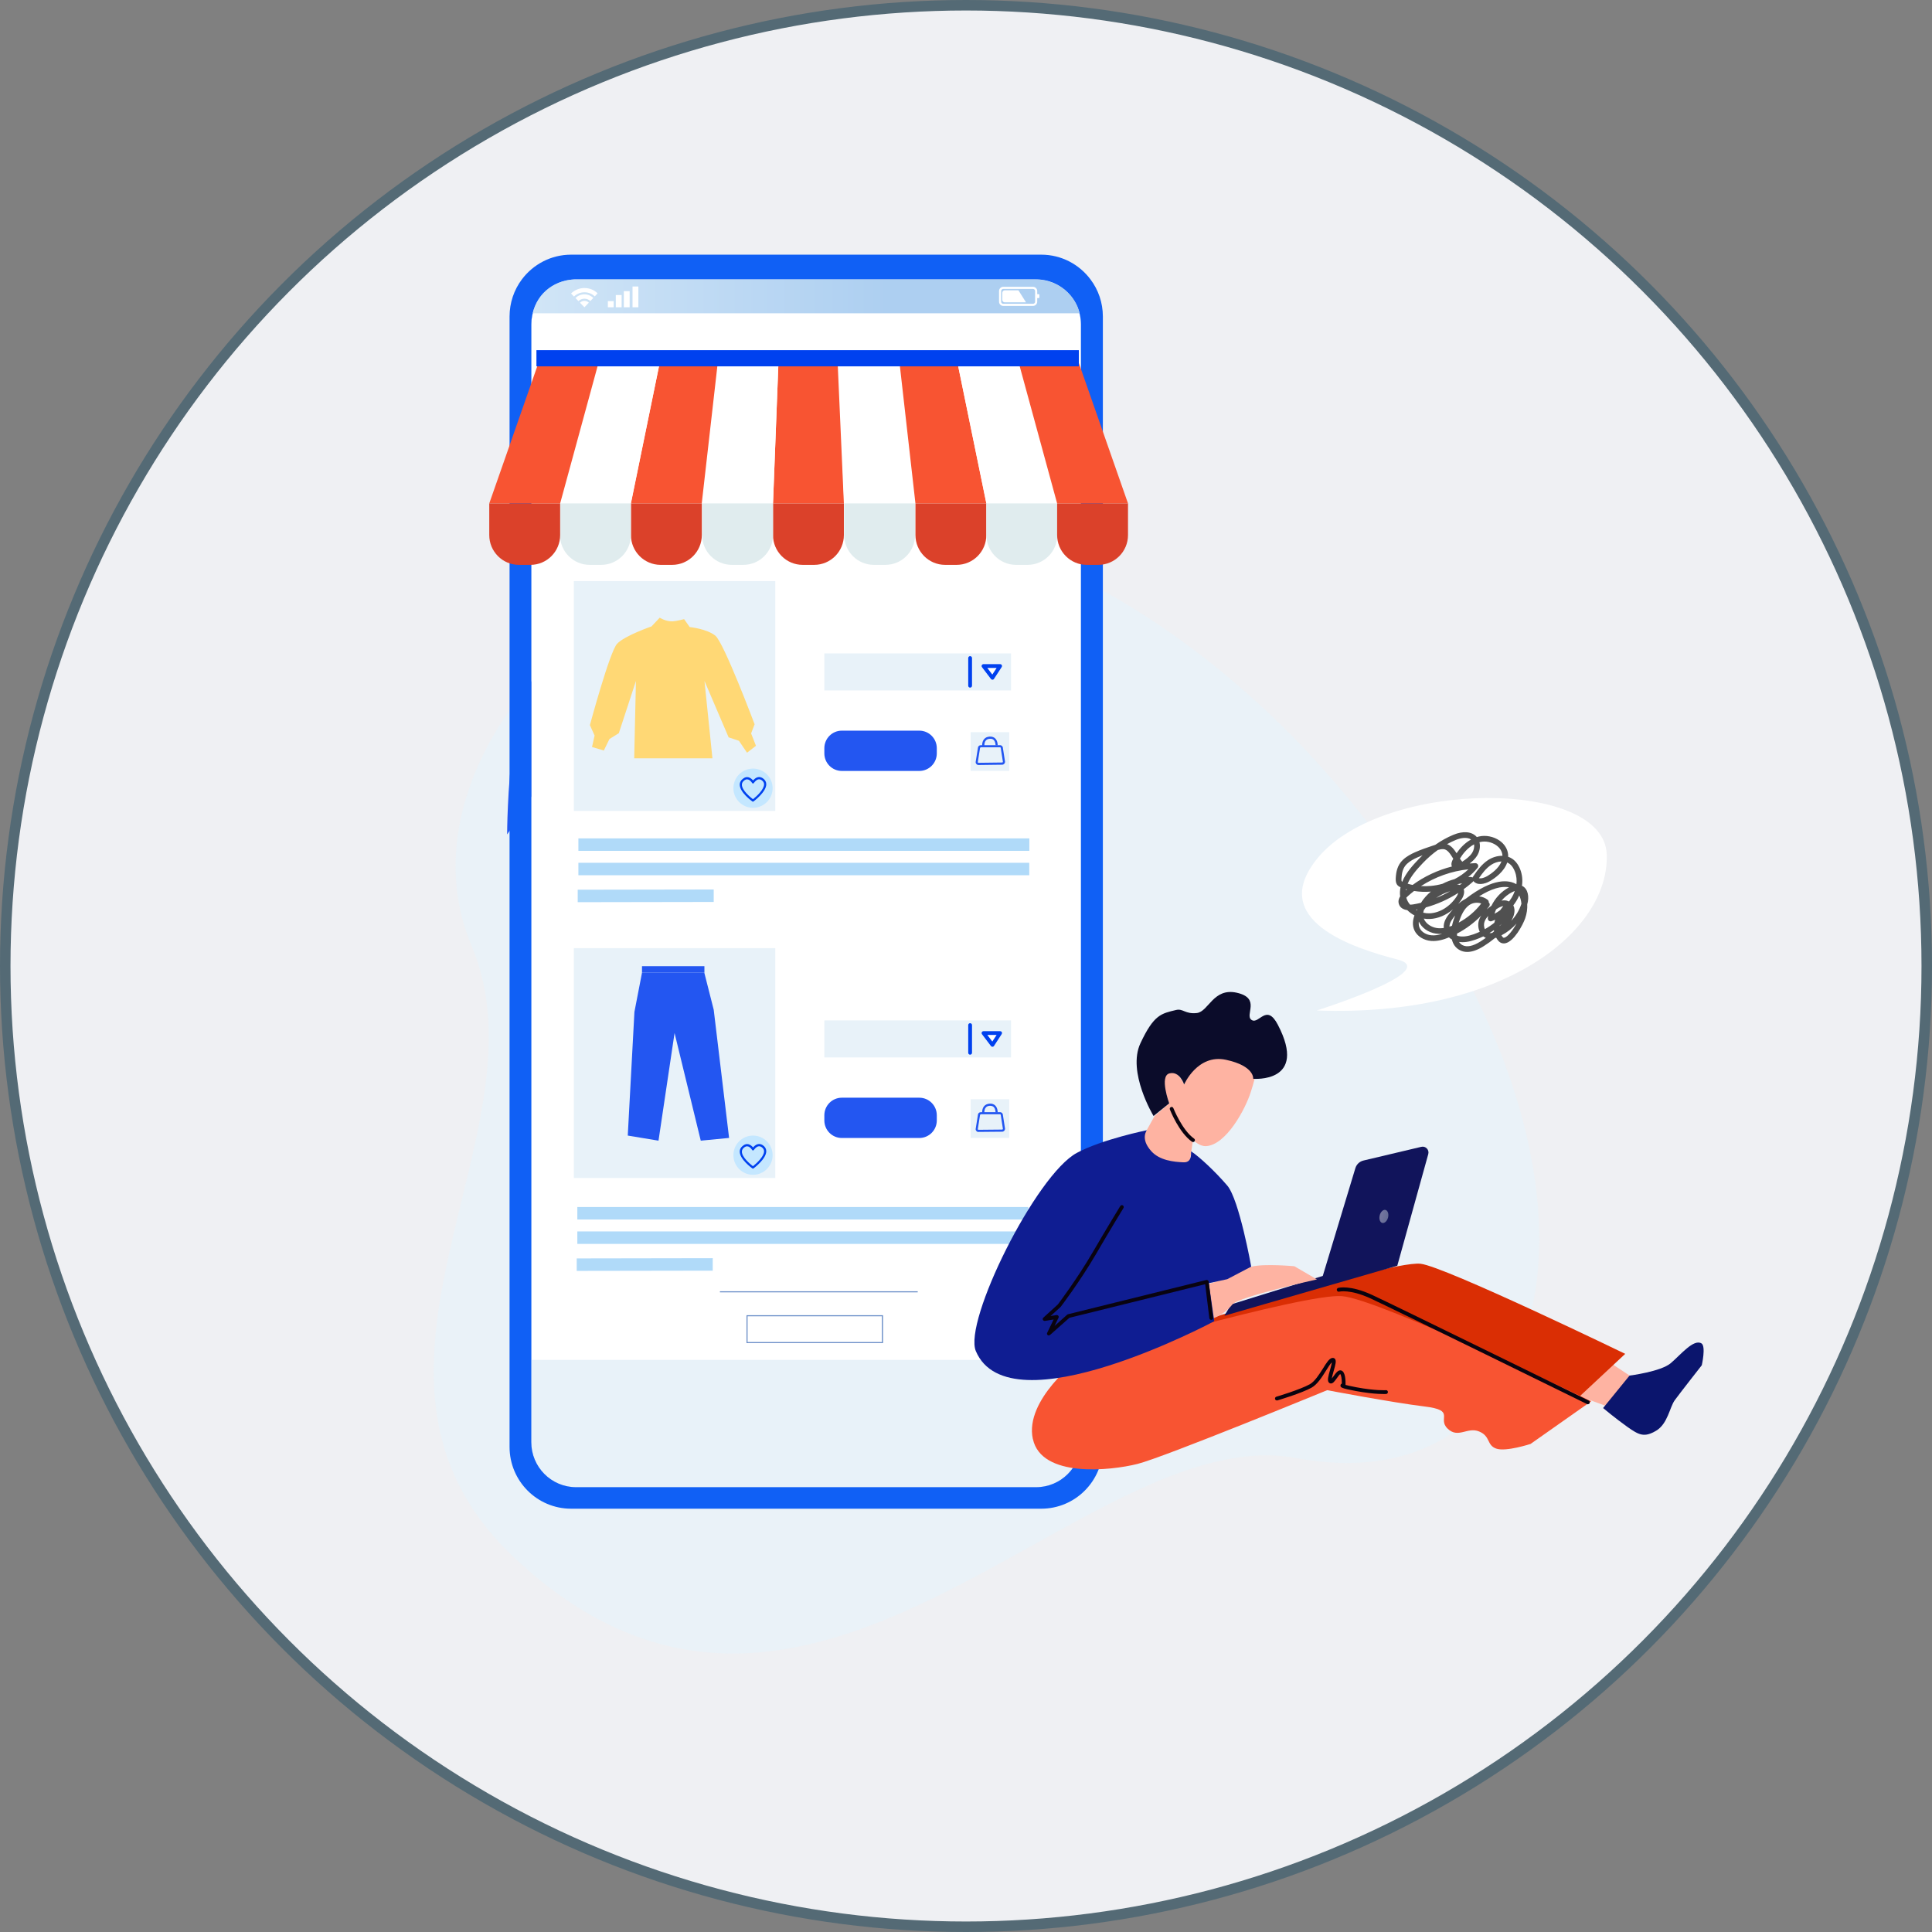 <svg width="184" height="184" viewBox="0 0 184 184" fill="none" xmlns="http://www.w3.org/2000/svg">
<rect x="0" y="0" width="184" height="184" fill="#808080" stroke="none"/>
<circle cx="92" cy="92" r="91.5" fill="#EFF0F3" stroke="#546A75"/>
<g clip-path="url(#clip0_8606_9699)">
<path opacity="0.8" d="M48.935 148.306C77 174.822 103.133 135.03 123.5 138.869C144.422 142.814 154.139 121.199 139.794 93.37C125.825 66.281 103.446 52.591 88.418 50.064C63.569 45.892 36.614 70.442 44.926 90.108C52.423 107.859 30.402 130.793 48.935 148.306Z" fill="#E8F2F9"/>
<path d="M148.783 132.369L153.809 134.216L156.233 131.689L153.153 129.654L148.775 132.362L148.783 132.369Z" fill="#FEB3A2"/>
<path d="M152.677 134.1C152.677 134.1 153.831 135.07 154.971 135.881C156.11 136.692 156.6 136.917 157.718 136.265C158.836 135.606 159.016 134.02 159.5 133.354C159.983 132.688 162.074 130.024 162.074 130.024C162.074 130.024 162.493 128.199 162.038 127.938C161.288 127.504 160.077 129.01 159.125 129.821C158.18 130.632 155.194 131.008 155.194 131.008L152.67 134.107L152.677 134.1Z" fill="#0B156D"/>
<path d="M48.298 79.469C48.298 79.469 57.587 66.48 52.95 64.09C48.32 61.701 48.298 79.469 48.298 79.469Z" fill="#2356F1"/>
<path d="M69.992 88.216C69.934 88.216 69.869 88.194 69.826 88.158C69.711 88.064 69.696 87.897 69.79 87.789C69.79 87.789 69.956 87.572 69.956 87.202C69.956 86.855 69.79 86.63 69.79 86.63C69.704 86.514 69.718 86.348 69.833 86.261C69.949 86.174 70.115 86.189 70.201 86.304C70.23 86.341 70.475 86.674 70.475 87.195C70.475 87.76 70.216 88.085 70.187 88.122C70.136 88.187 70.057 88.216 69.985 88.216H69.992Z" fill="white"/>
<path d="M70.879 88.564C70.829 88.564 70.785 88.55 70.742 88.521C70.62 88.441 70.583 88.282 70.656 88.159C70.656 88.159 70.922 87.717 70.93 87.203C70.93 86.834 70.728 86.341 70.648 86.182C70.583 86.052 70.634 85.892 70.764 85.827C70.894 85.762 71.052 85.813 71.117 85.943C71.132 85.972 71.456 86.631 71.456 87.203C71.456 87.869 71.117 88.412 71.103 88.434C71.052 88.513 70.966 88.557 70.879 88.557V88.564Z" fill="white"/>
<path d="M71.751 89.013C71.708 89.013 71.665 88.999 71.622 88.977C71.492 88.905 71.449 88.746 71.521 88.615C71.521 88.608 71.917 87.898 71.917 87.203C71.917 86.581 71.513 85.719 71.506 85.712C71.441 85.581 71.499 85.422 71.629 85.357C71.759 85.292 71.917 85.35 71.982 85.48C72.004 85.516 72.444 86.457 72.444 87.196C72.444 88.036 71.997 88.832 71.975 88.869C71.925 88.956 71.838 88.999 71.744 88.999L71.751 89.013Z" fill="white"/>
<path d="M72.646 89.447C72.603 89.447 72.552 89.432 72.516 89.41C72.393 89.338 72.35 89.179 72.422 89.048C72.422 89.041 72.942 88.143 72.905 87.209C72.869 86.326 72.365 85.189 72.357 85.175C72.3 85.044 72.357 84.885 72.487 84.827C72.617 84.769 72.776 84.827 72.833 84.957C72.855 85.008 73.389 86.203 73.425 87.188C73.468 88.274 72.898 89.273 72.869 89.309C72.819 89.396 72.732 89.439 72.639 89.439L72.646 89.447Z" fill="white"/>
<path d="M64.266 106.137C64.266 103.841 66.119 101.98 68.405 101.98C70.692 101.98 72.545 103.841 72.545 106.137C72.545 108.432 70.692 110.293 68.405 110.293C66.119 110.293 64.266 108.432 64.266 106.137Z" fill="#FFE6B4"/>
<path d="M62.665 110.293C64.951 110.293 66.804 108.432 66.804 106.137C66.804 103.841 64.951 101.98 62.665 101.98C60.378 101.98 58.525 103.841 58.525 106.137C58.525 108.432 60.378 110.293 62.665 110.293Z" fill="#FF3700"/>
<path opacity="0.63" d="M54.876 26.615H98.674C101.032 26.615 102.951 28.541 102.951 30.909V137.344C102.951 139.712 101.032 141.638 98.674 141.638H54.876C52.517 141.638 50.599 139.712 50.599 137.344V30.909C50.599 28.541 52.517 26.615 54.876 26.615Z" fill="#1060F5"/>
<path d="M54.876 26.615H98.674C101.032 26.615 102.951 28.541 102.951 30.909V137.344C102.951 139.712 101.032 141.638 98.674 141.638H54.876C52.517 141.638 50.599 139.712 50.599 137.344V30.909C50.599 28.541 52.517 26.615 54.876 26.615Z" fill="white"/>
<path d="M98.681 141.638H54.883C52.525 141.638 50.606 139.712 50.606 137.344V129.51H102.958V137.344C102.958 139.712 101.047 141.638 98.681 141.638Z" fill="#E8F2F9"/>
<path d="M103.859 26.614C102.792 25.181 101.083 24.254 99.165 24.254H54.393C52.474 24.254 50.772 25.181 49.698 26.614C48.962 27.599 48.529 28.823 48.529 30.148V137.799C48.529 141.05 51.154 143.686 54.393 143.686H99.165C102.403 143.686 105.035 141.05 105.035 137.799V30.148C105.035 28.823 104.602 27.599 103.859 26.614ZM102.951 137.343C102.951 139.718 101.032 141.637 98.667 141.637H54.876C52.51 141.637 50.599 139.718 50.599 137.343V30.901C50.599 28.526 52.51 26.607 54.876 26.607H98.667C101.032 26.607 102.951 28.526 102.951 30.901V137.336V137.343Z" fill="#1060F5"/>
<path d="M111.352 105.08L109.96 106.289L108.677 108.599C108.677 108.599 109.521 109.881 110.725 110.467C111.929 111.053 113.285 110.851 113.285 110.851L113.653 108.331L111.345 105.087L111.352 105.08Z" fill="#FEB3A2"/>
<path d="M112.781 103.284C112.781 103.284 111.85 101.279 110.97 102.299C110.091 103.32 112.918 109.265 114.858 109.156C116.791 109.048 118.622 105.594 119.12 104.008C119.618 102.423 120.223 100.678 118.5 99.563C114.973 97.282 112.781 103.277 112.781 103.277V103.284Z" fill="#FEB3A2"/>
<path d="M109.867 106.282L111.353 105.08C111.353 105.08 110.394 102.481 111.374 102.228C112.355 101.974 112.774 103.285 112.774 103.285C112.774 103.285 114.043 100.352 116.755 100.932C119.51 101.525 119.351 102.742 119.351 102.742C119.351 102.742 124.616 103.191 121.702 97.601C120.613 95.501 119.906 97.601 119.199 97.138C118.493 96.681 120.137 95.074 117.786 94.545C115.55 94.046 115.103 96.348 113.985 96.479C112.867 96.602 112.68 96.03 112.009 96.189C110.603 96.529 109.896 96.616 108.612 99.36C107.329 102.105 109.86 106.282 109.86 106.282H109.867Z" fill="#0B0C2A"/>
<path d="M100.708 134.426C102.547 138.394 107.436 138.35 109.997 137.706C112.557 137.061 128.063 130.683 128.063 130.683C128.063 130.683 134.279 131.863 137.323 132.232C140.374 132.601 138.513 133.354 139.53 134.339C140.539 135.324 141.419 134.151 142.53 134.607C143.641 135.063 143.237 135.903 144.153 136.236C145.068 136.569 147.434 135.794 147.434 135.794L154.783 128.938C154.783 128.938 137.604 120.618 135.296 120.358C131.964 119.981 105.561 128.641 105.561 128.641C105.561 128.641 98.667 130.053 100.701 134.426H100.708Z" fill="#DA2E04"/>
<path d="M98.371 137.047C99.179 140.783 105.778 140.066 108.331 139.422C110.891 138.777 126.397 132.398 126.397 132.398C126.397 132.398 132.614 133.579 135.657 133.948C138.708 134.317 136.847 135.07 137.864 136.055C138.874 137.04 139.753 135.867 140.864 136.33C141.975 136.786 141.571 137.626 142.487 137.959C143.403 138.292 145.768 137.517 145.768 137.517L151.552 133.448C151.552 133.448 131.416 123.739 127.81 123.442C124.204 123.145 102.763 129.408 102.763 129.408C102.763 129.408 97.556 133.303 98.364 137.04L98.371 137.047Z" fill="#F85432"/>
<path d="M116.603 125.31L133.075 120.546L136.025 109.917C136.14 109.504 135.772 109.12 135.361 109.222L129.859 110.525C129.484 110.612 129.188 110.894 129.08 111.263L125.979 121.516L117.259 124.224L116.603 125.31Z" fill="#11145B"/>
<path d="M151.228 133.745C151.228 133.745 151.177 133.745 151.148 133.723C150.961 133.629 132.498 124.564 130.493 123.644C128.56 122.761 127.551 123.014 127.544 123.014C127.45 123.043 127.349 122.986 127.32 122.884C127.291 122.79 127.349 122.689 127.443 122.66C127.486 122.645 128.575 122.363 130.645 123.311C132.657 124.231 151.119 133.303 151.307 133.39C151.393 133.434 151.437 133.542 151.393 133.629C151.365 133.694 151.3 133.73 151.235 133.73L151.228 133.745Z" fill="#09030F"/>
<path d="M121.608 133.375C121.528 133.375 121.456 133.324 121.435 133.245C121.406 133.151 121.464 133.049 121.557 133.02C121.579 133.02 123.836 132.34 124.745 131.833C125.221 131.565 125.654 130.877 126 130.327C126.332 129.791 126.577 129.4 126.851 129.335C126.995 129.299 127.082 129.364 127.125 129.4C127.291 129.574 127.204 129.921 127.017 130.566C126.959 130.776 126.865 131.094 126.836 131.29C126.894 131.225 126.952 131.138 127.002 131.073C127.226 130.761 127.457 130.435 127.738 130.522C128.142 130.645 128.156 131.507 128.149 131.898C128.315 131.941 128.618 132.014 129.18 132.122C131.005 132.463 131.971 132.398 131.986 132.398C132.087 132.376 132.173 132.463 132.181 132.564C132.188 132.665 132.116 132.752 132.015 132.76C131.979 132.76 130.998 132.825 129.123 132.477C127.709 132.217 127.659 132.13 127.666 131.941C127.666 131.891 127.695 131.811 127.796 131.768C127.796 131.34 127.731 130.92 127.637 130.863C127.579 130.884 127.399 131.145 127.298 131.283C127.103 131.55 126.952 131.76 126.757 131.76C126.671 131.76 126.591 131.717 126.534 131.637C126.404 131.442 126.498 131.087 126.671 130.472C126.728 130.254 126.822 129.929 126.844 129.748C126.692 129.885 126.476 130.233 126.296 130.522C125.928 131.109 125.473 131.847 124.911 132.159C123.966 132.687 121.745 133.346 121.651 133.375C121.637 133.375 121.615 133.375 121.601 133.375H121.608Z" fill="#09030F"/>
<path d="M80.37 47.945H73.62L74.153 34.123H79.757L80.37 47.945Z" fill="#F85432"/>
<path d="M77.543 53.796H76.447C74.889 53.796 73.62 52.529 73.62 50.957V47.945H80.37V50.957C80.37 52.521 79.108 53.796 77.543 53.796Z" fill="#DB412A"/>
<path d="M73.62 47.945H66.876L68.485 34.123H74.153L73.62 47.945Z" fill="white"/>
<path d="M70.792 53.796H69.696C68.138 53.796 66.869 52.529 66.869 50.957V47.945H73.62V50.957C73.62 52.521 72.357 53.796 70.792 53.796Z" fill="#E0ECEE"/>
<path d="M66.833 47.945H60.09L62.917 34.123H68.405L66.833 47.945Z" fill="#F85432"/>
<path d="M64.013 53.796H62.917C61.359 53.796 60.09 52.529 60.09 50.957V47.945H66.84V50.957C66.84 52.521 65.578 53.796 64.013 53.796Z" fill="#DB412A"/>
<path d="M60.076 47.945H53.333L57.119 34.123H62.917L60.076 47.945Z" fill="white"/>
<path d="M57.256 53.796H56.16C54.602 53.796 53.333 52.529 53.333 50.957V47.945H60.083V50.957C60.083 52.521 58.821 53.796 57.256 53.796Z" fill="#E0ECEE"/>
<path d="M53.347 47.945H46.596L51.435 34.123H57.118L53.347 47.945Z" fill="#F85432"/>
<path d="M50.52 53.796H49.423C47.865 53.796 46.596 52.529 46.596 50.957V47.945H53.347V50.957C53.347 52.521 52.084 53.796 50.52 53.796Z" fill="#DB412A"/>
<path d="M80.399 47.945H87.149L85.541 34.123H79.873L80.399 47.945Z" fill="white"/>
<path d="M83.226 53.796H84.322C85.88 53.796 87.149 52.529 87.149 50.957V47.945H80.399V50.957C80.399 52.521 81.661 53.796 83.226 53.796Z" fill="#E0ECEE"/>
<path d="M87.185 47.945H93.936L91.101 34.123H85.62L87.185 47.945Z" fill="#F85432"/>
<path d="M90.013 53.796H91.109C92.667 53.796 93.936 52.529 93.936 50.957V47.945H87.186V50.957C87.186 52.521 88.448 53.796 90.013 53.796Z" fill="#DB412A"/>
<path d="M93.943 47.945H100.693L96.907 34.123H91.102L93.943 47.945Z" fill="white"/>
<path d="M96.77 53.796H97.866C99.424 53.796 100.693 52.529 100.693 50.957V47.945H93.943V50.957C93.943 52.521 95.205 53.796 96.77 53.796Z" fill="#E0ECEE"/>
<path d="M100.679 47.945H107.429L102.59 34.123H96.907L100.679 47.945Z" fill="#F85432"/>
<path d="M103.506 53.796H104.602C106.16 53.796 107.429 52.529 107.429 50.957V47.945H100.679V50.957C100.679 52.521 101.941 53.796 103.506 53.796Z" fill="#DB412A"/>
<path d="M96.287 62.23H78.509V65.757H96.287V62.23Z" fill="#E8F2F9"/>
<path d="M96.114 69.731H92.443V73.416H96.114V69.731Z" fill="#E8F2F9"/>
<path d="M96.287 97.18H78.509V100.706H96.287V97.18Z" fill="#E8F2F9"/>
<path d="M84.098 127.915H71.095V125.258H84.098V127.915ZM71.196 127.814H83.99V125.359H71.196V127.814Z" fill="#6A8EC8"/>
<path d="M96.114 104.689H92.443V108.375H96.114V104.689Z" fill="#E8F2F9"/>
<path d="M87.402 122.979H68.564V123.08H87.402V122.979Z" fill="#6A8EC8"/>
<path d="M54.984 117.279H97.924V118.467H54.984V117.279Z" fill="#B0DAF9"/>
<path d="M55.085 79.846H98.032V81.033H55.085V79.846Z" fill="#B0DAF9"/>
<path d="M55.085 82.17H98.025V83.357H55.085V82.17Z" fill="#B0DAF9"/>
<path d="M55.02 84.735L67.973 84.713V85.9L55.02 85.922V84.735Z" fill="#B0DAF9"/>
<path d="M54.984 114.955H97.931V116.143H54.984V114.955Z" fill="#B0DAF9"/>
<path d="M54.926 119.85L67.879 119.828V121.016L54.926 121.037V119.85Z" fill="#B0DAF9"/>
<path d="M92.392 65.488C92.291 65.488 92.212 65.408 92.212 65.307V62.671C92.212 62.57 92.291 62.49 92.392 62.49C92.493 62.49 92.573 62.57 92.573 62.671V65.307C92.573 65.408 92.493 65.488 92.392 65.488Z" fill="#0041EF"/>
<path d="M93.662 63.432H95.248L94.513 64.554L93.662 63.432Z" fill="white"/>
<path d="M94.52 64.736C94.462 64.736 94.405 64.707 94.376 64.664L93.525 63.542C93.481 63.484 93.474 63.411 93.503 63.353C93.532 63.295 93.597 63.252 93.662 63.252H95.248C95.313 63.252 95.378 63.281 95.407 63.339C95.436 63.397 95.436 63.469 95.4 63.527L94.664 64.657C94.635 64.707 94.578 64.736 94.52 64.736ZM94.03 63.614L94.506 64.244L94.917 63.614H94.03Z" fill="#0041EF"/>
<path d="M93.539 71.042C93.539 71.042 93.503 70.651 93.727 70.39C93.849 70.245 94.03 70.165 94.26 70.151C94.477 70.144 94.657 70.202 94.787 70.332C95.032 70.578 95.018 70.976 95.018 70.991H94.816C94.816 70.991 94.823 70.658 94.643 70.477C94.556 70.39 94.433 70.347 94.275 70.361C94.102 70.368 93.972 70.426 93.885 70.528C93.72 70.723 93.748 71.027 93.748 71.027L93.546 71.049L93.539 71.042Z" fill="#2356F1"/>
<path d="M93.193 72.859C93.041 72.859 92.919 72.735 92.919 72.583L93.135 71.229C93.135 71.092 93.258 70.969 93.409 70.969H95.241C95.393 70.969 95.515 71.092 95.515 71.244L95.717 72.54C95.717 72.707 95.595 72.83 95.443 72.83L93.193 72.859ZM93.409 71.179C93.373 71.179 93.337 71.208 93.337 71.244L93.121 72.598C93.121 72.598 93.15 72.648 93.193 72.648L95.443 72.62C95.479 72.62 95.515 72.591 95.515 72.554L95.313 71.258C95.313 71.208 95.284 71.171 95.241 71.171H93.409V71.179Z" fill="#2356F1"/>
<path d="M54.652 55.344H73.836V77.232H54.652V55.344Z" fill="#E8F2F9"/>
<path d="M62.073 59.632L62.831 58.828C62.831 58.828 63.407 59.205 64.071 59.176C64.41 59.161 65.153 58.966 65.153 58.966L65.686 59.719C65.686 59.719 67.309 59.885 68.124 60.537C68.939 61.188 71.867 68.979 71.867 68.979L71.535 69.848L71.997 71.028L71.146 71.687L70.374 70.55L69.394 70.225L67.093 64.852L67.85 72.223H60.4L60.566 64.852L58.936 69.826L58.042 70.384L57.508 71.477L56.383 71.144L56.628 70.051L56.181 69.059C56.181 69.059 58.063 62.072 58.77 61.312C59.477 60.544 62.081 59.646 62.081 59.646L62.073 59.632Z" fill="#FFD875"/>
<path d="M69.848 75.067C69.848 74.032 70.684 73.199 71.716 73.199C72.747 73.199 73.584 74.039 73.584 75.067C73.584 76.095 72.747 76.935 71.716 76.935C70.684 76.935 69.848 76.095 69.848 75.067Z" fill="#C4E7FF"/>
<path d="M71.709 76.349C71.709 76.349 71.665 76.349 71.651 76.327C71.6 76.291 70.439 75.459 70.454 74.72C70.454 74.481 70.584 74.278 70.822 74.119C70.973 74.018 71.124 73.989 71.283 74.025C71.478 74.076 71.629 74.221 71.723 74.329C71.817 74.221 71.975 74.061 72.177 74.018C72.336 73.981 72.487 74.018 72.639 74.112C72.855 74.257 72.971 74.445 72.978 74.677C72.992 75.408 71.824 76.284 71.773 76.32C71.759 76.335 71.737 76.342 71.716 76.342L71.709 76.349ZM71.153 74.221C71.081 74.221 71.009 74.242 70.93 74.293C70.749 74.416 70.656 74.553 70.656 74.727C70.648 75.27 71.478 75.936 71.709 76.118C72.055 75.85 72.776 75.183 72.769 74.691C72.769 74.532 72.682 74.401 72.524 74.293C72.423 74.228 72.322 74.206 72.221 74.228C71.983 74.278 71.802 74.568 71.802 74.568C71.781 74.597 71.752 74.619 71.716 74.619C71.68 74.619 71.644 74.597 71.629 74.568C71.629 74.568 71.463 74.286 71.233 74.235C71.204 74.235 71.182 74.228 71.153 74.228V74.221Z" fill="#0041EF"/>
<path d="M87.553 69.586H80.175C79.255 69.586 78.509 70.335 78.509 71.258V71.751C78.509 72.675 79.255 73.423 80.175 73.423H87.553C88.473 73.423 89.219 72.675 89.219 71.751V71.258C89.219 70.335 88.473 69.586 87.553 69.586Z" fill="#2356F1"/>
<path d="M92.392 100.445C92.291 100.445 92.212 100.365 92.212 100.264V97.628C92.212 97.527 92.291 97.447 92.392 97.447C92.493 97.447 92.573 97.527 92.573 97.628V100.264C92.573 100.365 92.493 100.445 92.392 100.445Z" fill="#0041EF"/>
<path d="M93.662 98.389H95.248L94.513 99.511L93.662 98.389Z" fill="white"/>
<path d="M94.52 99.693C94.462 99.693 94.405 99.664 94.376 99.621L93.525 98.499C93.481 98.441 93.474 98.368 93.503 98.31C93.532 98.252 93.597 98.209 93.662 98.209H95.248C95.313 98.209 95.378 98.238 95.407 98.296C95.436 98.354 95.436 98.426 95.4 98.484L94.664 99.614C94.635 99.664 94.578 99.693 94.52 99.693ZM94.03 98.564L94.506 99.194L94.917 98.564H94.03Z" fill="#0041EF"/>
<path d="M93.539 106C93.539 106 93.503 105.609 93.727 105.348C93.849 105.204 94.03 105.124 94.26 105.109C94.477 105.095 94.657 105.16 94.787 105.29C95.032 105.537 95.018 105.935 95.018 105.949H94.816C94.816 105.949 94.823 105.616 94.643 105.435C94.556 105.348 94.433 105.312 94.275 105.312C94.102 105.319 93.972 105.377 93.885 105.479C93.72 105.674 93.748 105.978 93.748 105.978L93.546 106H93.539Z" fill="#2356F1"/>
<path d="M93.193 107.81C93.041 107.81 92.919 107.687 92.919 107.535L93.135 106.181C93.135 106.043 93.258 105.92 93.409 105.92H95.241C95.393 105.92 95.515 106.043 95.515 106.195L95.717 107.491C95.717 107.658 95.595 107.781 95.443 107.781L93.193 107.802V107.81ZM93.409 106.13C93.373 106.13 93.337 106.159 93.337 106.195L93.121 107.549C93.121 107.549 93.15 107.6 93.193 107.6L95.443 107.578C95.479 107.578 95.515 107.549 95.515 107.506L95.313 106.21C95.313 106.159 95.284 106.123 95.241 106.123H93.409V106.13Z" fill="#2356F1"/>
<path d="M54.652 90.301H73.836V112.189H54.652V90.301Z" fill="#E8F2F9"/>
<path d="M69.848 110.018C69.848 108.983 70.684 108.15 71.716 108.15C72.747 108.15 73.584 108.99 73.584 110.018C73.584 111.047 72.747 111.886 71.716 111.886C70.684 111.886 69.848 111.047 69.848 110.018Z" fill="#C4E7FF"/>
<path d="M71.709 111.298C71.709 111.298 71.665 111.298 71.651 111.277C71.6 111.24 70.439 110.408 70.454 109.669C70.454 109.43 70.584 109.228 70.822 109.068C70.973 108.967 71.124 108.938 71.283 108.974C71.478 109.025 71.629 109.17 71.723 109.278C71.817 109.17 71.975 109.01 72.177 108.967C72.336 108.931 72.487 108.967 72.639 109.061C72.855 109.206 72.971 109.394 72.978 109.626C72.992 110.357 71.824 111.233 71.773 111.269C71.759 111.284 71.737 111.291 71.716 111.291L71.709 111.298ZM71.153 109.17C71.081 109.17 71.009 109.191 70.93 109.242C70.749 109.365 70.656 109.503 70.656 109.677C70.648 110.22 71.478 110.886 71.709 111.067C72.055 110.799 72.776 110.133 72.769 109.64C72.769 109.481 72.682 109.351 72.524 109.242C72.423 109.177 72.322 109.155 72.221 109.177C72.019 109.22 71.853 109.438 71.802 109.517C71.781 109.546 71.745 109.553 71.716 109.568C71.68 109.568 71.644 109.546 71.629 109.517C71.629 109.517 71.463 109.235 71.233 109.184C71.204 109.184 71.182 109.177 71.153 109.177V109.17Z" fill="#0041EF"/>
<path d="M87.553 104.543H80.175C79.255 104.543 78.509 105.292 78.509 106.216V106.708C78.509 107.632 79.255 108.38 80.175 108.38H87.553C88.473 108.38 89.219 107.632 89.219 106.708V106.216C89.219 105.292 88.473 104.543 87.553 104.543Z" fill="#2356F1"/>
<path d="M61.143 92.641H67.078L67.973 96.167L69.437 108.374L66.739 108.635L64.244 98.382L62.715 108.635L59.787 108.15L60.422 96.37L61.143 92.641Z" fill="#2356F1"/>
<path d="M67.086 92.018H61.143V92.64H67.086V92.018Z" fill="#2356F1"/>
<path opacity="0.42" d="M132.195 115.956C132.109 116.296 131.856 116.528 131.64 116.47C131.424 116.412 131.315 116.086 131.402 115.746C131.488 115.405 131.741 115.174 131.957 115.232C132.174 115.289 132.282 115.615 132.195 115.956Z" fill="url(#paint0_linear_8606_9699)"/>
<path d="M102.749 33.348H51.089V34.89H102.749V33.348Z" fill="#0041EF"/>
<path d="M114.995 122.326L115.499 125.57C115.499 125.57 116.545 125.265 117.367 124.237C117.959 123.499 125.423 121.848 125.423 121.848L123.274 120.595C123.274 120.595 120.418 120.327 119.206 120.632C117.995 120.936 116.754 121.754 116.754 121.754L115.009 122.319L114.995 122.326Z" fill="#FEB3A2"/>
<path d="M109.218 107.642C109.218 107.642 104.991 108.496 102.568 109.792C98.674 111.863 91.729 125.852 92.94 128.683C96.164 136.242 115.644 125.83 115.644 125.83L115.124 122.21L116.884 121.826L119.163 120.631C119.163 120.631 118.023 114.245 116.884 112.913C115.744 111.581 114.237 110.176 113.465 109.669C113.35 109.525 113.682 110.734 112.723 110.697C111.763 110.661 110.444 110.509 109.665 109.655C108.554 108.446 109.232 107.635 109.232 107.635L109.218 107.642Z" fill="#0F1D92"/>
<path d="M99.893 127.192C99.857 127.192 99.814 127.178 99.785 127.156C99.72 127.105 99.691 127.011 99.734 126.931L100.347 125.664L99.518 125.802C99.439 125.809 99.359 125.773 99.323 125.701C99.287 125.628 99.309 125.541 99.367 125.491L100.751 124.231C100.751 124.231 102.59 121.798 104.062 119.271C105.338 117.077 106.679 114.883 106.694 114.861C106.744 114.775 106.86 114.746 106.939 114.804C107.026 114.854 107.047 114.97 106.997 115.05C106.982 115.071 105.641 117.265 104.372 119.452C102.886 122.001 101.033 124.448 101.011 124.47L100.052 125.338L100.621 125.244C100.686 125.237 100.751 125.259 100.795 125.317C100.838 125.375 100.845 125.44 100.809 125.505L100.434 126.28L101.638 125.208C101.638 125.208 101.689 125.172 101.718 125.165L114.887 121.906C114.937 121.892 114.988 121.906 115.031 121.935C115.074 121.964 115.103 122.008 115.11 122.059L115.536 125.498C115.55 125.599 115.478 125.686 115.377 125.701C115.269 125.708 115.19 125.643 115.175 125.541L114.779 122.305L101.847 125.505L100.001 127.141C100.001 127.141 99.922 127.185 99.886 127.185L99.893 127.192Z" fill="#09030F"/>
<path d="M113.624 108.765C113.624 108.765 113.552 108.758 113.523 108.736C112.297 107.882 111.453 105.76 111.417 105.666C111.381 105.572 111.425 105.471 111.518 105.435C111.612 105.398 111.713 105.442 111.749 105.536C111.756 105.558 112.593 107.65 113.725 108.439C113.805 108.497 113.826 108.606 113.769 108.693C113.732 108.743 113.675 108.772 113.617 108.772L113.624 108.765Z" fill="#09030F"/>
<path d="M102.821 29.837H50.736C51.161 27.882 52.899 26.528 55.099 26.615H98.594C100.888 26.615 102.467 28.223 102.821 29.837Z" fill="url(#paint1_linear_8606_9699)"/>
<path d="M98.386 29.134H95.544C95.328 29.134 95.147 28.953 95.147 28.735V27.715C95.147 27.497 95.328 27.316 95.544 27.316H98.386C98.602 27.316 98.782 27.497 98.782 27.715V28.735C98.782 28.953 98.602 29.134 98.386 29.134ZM95.544 27.519C95.436 27.519 95.349 27.606 95.349 27.715V28.735C95.349 28.844 95.436 28.931 95.544 28.931H98.386C98.494 28.931 98.58 28.844 98.58 28.735V27.715C98.58 27.606 98.494 27.519 98.386 27.519H95.544Z" fill="white"/>
<path d="M97.715 28.794H95.688C95.558 28.794 95.457 28.686 95.457 28.555V27.889C95.457 27.759 95.558 27.65 95.688 27.65H96.994L97.715 28.794Z" fill="white"/>
<path d="M98.991 28.084V28.316C98.991 28.359 98.962 28.388 98.919 28.388H98.681V28.012H98.919C98.955 28.012 98.991 28.048 98.991 28.084Z" fill="white"/>
<path d="M56.917 27.931L56.643 28.228C56.39 27.982 56.044 27.837 55.662 27.837C55.279 27.837 54.926 27.989 54.666 28.243L54.385 27.953C54.717 27.627 55.164 27.432 55.662 27.432C56.159 27.432 56.592 27.62 56.917 27.939V27.931Z" fill="white"/>
<path d="M56.506 28.373L56.224 28.67C56.08 28.533 55.878 28.446 55.662 28.446C55.446 28.446 55.236 28.533 55.092 28.678L54.804 28.381C55.027 28.163 55.323 28.033 55.662 28.033C56.001 28.033 56.282 28.163 56.506 28.373Z" fill="white"/>
<path d="M56.08 28.823L55.662 29.265L55.236 28.83C55.344 28.721 55.496 28.656 55.662 28.656C55.828 28.656 55.972 28.721 56.08 28.823Z" fill="white"/>
<path d="M60.797 27.287H60.241V29.264H60.797V27.287Z" fill="white"/>
<path d="M59.967 27.729H59.412V29.264H59.967V27.729Z" fill="white"/>
<path d="M59.203 28.098H58.648V29.263H59.203V28.098Z" fill="white"/>
<path d="M58.446 28.678H57.89V29.264H58.446V28.678Z" fill="white"/>
<path d="M125.41 96.236C143.362 96.898 153.29 88.591 153.023 81.367C152.754 74.144 131.823 74.19 125.561 81.637C120.528 87.625 128.915 90.305 133.121 91.389C137.326 92.472 125.412 96.234 125.412 96.234L125.41 96.236Z" fill="white"/>
<g clip-path="url(#clip1_8606_9699)">
<path d="M139.738 90.662C139.484 90.662 139.249 90.606 139.034 90.493C138.613 90.273 138.378 89.906 138.275 89.475C138.176 89.418 138.083 89.351 137.996 89.275C137.536 89.465 136.944 89.66 136.311 89.614C135.599 89.561 134.971 89.169 134.712 88.615C134.482 88.124 134.552 87.612 134.71 87.183C134.455 87.048 134.224 86.877 134.026 86.679C133.649 86.626 133.325 86.448 133.219 86.072C133.143 85.805 133.227 85.561 133.349 85.366C133.307 85.07 133.325 84.781 133.385 84.502C133.094 84.375 132.898 84.179 132.927 83.645C132.958 83.072 133.063 82.416 133.607 81.894C133.964 81.551 134.406 81.329 134.752 81.174C135.328 80.915 135.93 80.714 136.513 80.519C136.57 80.5 136.629 80.48 136.69 80.461C137.245 80.071 137.826 79.75 138.426 79.501C139.35 79.117 140.174 79.191 140.631 79.699C140.637 79.706 140.643 79.714 140.65 79.721C140.713 79.701 140.779 79.684 140.845 79.668C141.493 79.516 142.244 79.663 142.806 80.052C143.277 80.378 143.569 80.839 143.627 81.347C143.637 81.433 143.64 81.517 143.638 81.599C143.764 81.641 143.886 81.7 144.001 81.775C144.337 81.992 144.607 82.347 144.784 82.803C144.973 83.291 145.027 83.822 144.95 84.359C145.542 84.637 145.655 85.441 145.451 86.129C145.473 86.554 145.411 87.006 145.257 87.454C145.04 88.09 144.184 89.678 143.359 89.836C143.109 89.885 142.876 89.802 142.702 89.604C142.621 89.512 142.551 89.41 142.492 89.301C142.454 89.315 142.416 89.327 142.376 89.339C142.034 89.619 141.674 89.878 141.298 90.114C140.719 90.478 140.197 90.661 139.738 90.661L139.738 90.662ZM138.958 89.709C139.039 89.837 139.148 89.942 139.29 90.016C139.706 90.233 140.282 90.114 141.004 89.66C141.175 89.552 141.344 89.439 141.508 89.321C141.423 89.284 141.343 89.237 141.269 89.179C141.027 89.296 140.777 89.399 140.521 89.489C139.914 89.703 139.411 89.774 138.958 89.71L138.958 89.709ZM142.994 89.079C143.03 89.142 143.071 89.2 143.117 89.253C143.168 89.311 143.205 89.317 143.254 89.307C143.586 89.243 144.085 88.588 144.429 87.959C144.026 88.415 143.539 88.798 142.994 89.079ZM138.77 89.112C138.809 89.126 138.849 89.138 138.888 89.147C139.283 89.242 139.744 89.189 140.338 88.981C140.539 88.91 140.736 88.83 140.928 88.742C140.755 88.374 140.737 87.923 140.887 87.547C140.936 87.424 140.997 87.308 141.067 87.2C140.396 87.888 139.617 88.469 138.76 88.918C138.76 88.984 138.764 89.049 138.77 89.112ZM135.127 87.765C135.1 87.973 135.116 88.189 135.21 88.39C135.387 88.768 135.835 89.037 136.352 89.076C136.652 89.098 136.969 89.055 137.341 88.939C137.139 88.952 136.944 88.945 136.752 88.916C136.016 88.809 135.392 88.355 135.126 87.765H135.127ZM141.857 88.861C141.942 88.873 142.031 88.865 142.119 88.847C142.178 88.798 142.235 88.749 142.293 88.699C142.287 88.662 142.282 88.625 142.278 88.588C142.141 88.684 142 88.775 141.857 88.861ZM141.727 87.239C141.588 87.391 141.47 87.558 141.396 87.744C141.304 87.975 141.313 88.262 141.414 88.493C141.732 88.313 142.034 88.109 142.317 87.881C142.336 87.786 142.362 87.691 142.394 87.597C142.285 87.646 142.175 87.691 142.063 87.73C141.974 87.762 141.874 87.746 141.8 87.689C141.726 87.631 141.687 87.54 141.697 87.447C141.705 87.377 141.715 87.308 141.727 87.238L141.727 87.239ZM135.601 87.486C135.788 87.984 136.339 88.311 136.833 88.383C137.046 88.414 137.268 88.413 137.502 88.38C137.501 88.364 137.499 88.347 137.498 88.33C137.462 87.771 137.793 87.293 138.156 86.859C138.227 86.774 138.301 86.687 138.378 86.599C137.734 87.155 136.953 87.492 136.175 87.522C135.981 87.53 135.789 87.517 135.602 87.486H135.601ZM138.589 87.189C138.586 87.194 138.582 87.198 138.579 87.202C138.317 87.515 138.04 87.878 138.043 88.254C138.123 88.228 138.205 88.199 138.287 88.167C138.327 87.969 138.381 87.772 138.445 87.584C138.489 87.454 138.536 87.321 138.589 87.189V87.189ZM142.826 88.163C142.825 88.175 142.824 88.187 142.823 88.199C142.893 88.128 142.961 88.057 143.029 87.984C142.963 88.045 142.895 88.105 142.826 88.163ZM140.656 85.973C140.4 85.973 140.136 86.052 139.931 86.196C139.425 86.551 139.158 87.183 138.964 87.755C138.952 87.792 138.939 87.83 138.927 87.868C139.763 87.419 140.494 86.799 141.068 86.052C140.996 86.021 140.925 86.002 140.863 85.991C140.796 85.979 140.726 85.973 140.656 85.973H140.656ZM144.125 86.225C144.186 86.346 144.224 86.48 144.235 86.625C144.262 86.985 144.127 87.366 143.935 87.696C144.368 87.232 144.702 86.677 144.897 86.074C144.873 85.784 144.801 85.515 144.686 85.284C144.672 85.317 144.656 85.351 144.641 85.385C144.502 85.682 144.328 85.964 144.125 86.225V86.225ZM142.483 86.613C142.425 86.746 142.376 86.883 142.337 87.022C142.519 86.928 142.696 86.817 142.864 86.694C142.962 86.555 143.065 86.422 143.171 86.295C142.986 86.323 142.751 86.424 142.544 86.569C142.524 86.583 142.503 86.598 142.483 86.613ZM135.549 86.923C135.745 86.97 135.948 86.991 136.153 86.983C137.129 86.945 138.118 86.325 138.734 85.365C138.801 85.261 138.855 85.144 138.879 85.041C137.931 85.65 136.884 86.119 135.797 86.419C135.734 86.496 135.673 86.575 135.615 86.656C135.585 86.743 135.562 86.833 135.549 86.924V86.923ZM134.85 86.636C134.881 86.655 134.912 86.673 134.944 86.69C134.96 86.662 134.976 86.635 134.992 86.609C134.944 86.618 134.897 86.627 134.85 86.636ZM141.783 85.932C141.801 85.955 141.818 85.978 141.835 86.002C141.899 86.097 141.896 86.221 141.827 86.312C141.751 86.414 141.673 86.514 141.592 86.612C141.741 86.483 141.896 86.366 142.046 86.258C142.401 85.524 142.99 84.894 143.714 84.51C142.995 84.353 142.009 84.649 140.869 85.365C141.171 85.404 141.452 85.515 141.681 85.695C141.756 85.754 141.792 85.844 141.783 85.932ZM134.289 86.158C134.289 86.158 134.292 86.158 134.294 86.158C134.394 86.158 134.499 86.148 134.599 86.131C134.845 86.091 135.09 86.04 135.333 85.981C135.452 85.781 135.601 85.581 135.78 85.386C135.932 85.219 136.095 85.062 136.267 84.915C135.731 84.96 135.192 84.939 134.673 84.854C134.469 85.011 134.273 85.176 134.083 85.347C134.026 85.399 133.976 85.449 133.933 85.496C133.999 85.735 134.123 85.959 134.289 86.157L134.289 86.158ZM139.4 84.686C139.492 84.955 139.424 85.301 139.197 85.653C139.098 85.808 138.99 85.954 138.875 86.093C139.092 85.9 139.332 85.725 139.601 85.591C142.253 83.55 143.727 83.805 144.42 84.213C144.466 83.84 144.439 83.425 144.273 82.996C144.179 82.752 144.003 82.421 143.701 82.226C143.651 82.193 143.598 82.165 143.543 82.141C143.251 83.022 142.366 83.64 141.928 83.9C141.379 84.226 140.687 84.344 140.32 83.912C140.305 83.942 140.284 83.969 140.259 83.993C139.986 84.238 139.698 84.469 139.4 84.686ZM143.692 85.843C143.704 85.843 143.716 85.844 143.728 85.845C143.891 85.629 144.032 85.399 144.143 85.16C144.186 85.067 144.228 84.965 144.267 84.855C144.198 84.879 144.124 84.91 144.043 84.95C143.643 85.149 143.287 85.435 142.999 85.778C143.168 85.743 143.336 85.736 143.492 85.773C143.558 85.79 143.62 85.813 143.676 85.844C143.681 85.844 143.686 85.843 143.692 85.843L143.692 85.843ZM138.11 84.875C137.636 85.019 137.186 85.238 136.779 85.518C137.237 85.334 137.682 85.119 138.11 84.875ZM133.907 84.679C133.9 84.718 133.894 84.756 133.889 84.794C133.924 84.764 133.959 84.734 133.994 84.705C133.965 84.697 133.936 84.688 133.907 84.679ZM135.335 84.387C135.643 84.406 135.955 84.402 136.266 84.374C136.647 84.34 137.019 84.272 137.377 84.172C137.743 83.984 138.129 83.835 138.526 83.726C139.015 83.476 139.462 83.161 139.85 82.79C138.25 82.956 136.682 83.514 135.335 84.387ZM138.76 84.222C138.848 84.23 138.939 84.249 139.026 84.287C139.101 84.233 139.175 84.178 139.248 84.123C139.084 84.148 138.921 84.181 138.76 84.222H138.76ZM134.063 84.162C134.217 84.208 134.374 84.248 134.534 84.28C135.646 83.466 136.929 82.865 138.275 82.524C138.16 82.26 138.303 81.979 138.354 81.88C138.37 81.849 138.387 81.816 138.405 81.782C138.404 81.781 138.404 81.78 138.403 81.779C138.126 81.329 137.864 80.904 137.484 80.872C137.307 80.857 137.122 80.895 136.938 80.95C136.442 81.305 135.967 81.718 135.516 82.189C134.911 82.82 134.346 83.481 134.063 84.162ZM135.484 81.454C135.313 81.52 135.144 81.59 134.979 81.664C134.674 81.801 134.285 81.995 133.989 82.279C133.582 82.671 133.501 83.181 133.474 83.673C133.468 83.778 133.47 83.912 133.51 83.952C133.519 83.961 133.531 83.971 133.547 83.979C133.912 83.075 134.649 82.307 135.118 81.819C135.238 81.693 135.36 81.571 135.484 81.453V81.454ZM140.852 83.635C141.067 83.704 141.425 83.568 141.645 83.438C142.009 83.222 142.74 82.719 142.998 82.042C142.649 82.052 142.295 82.182 142.022 82.362C141.541 82.678 141.184 83.153 140.852 83.635ZM140.027 83.523C140.043 83.523 140.06 83.523 140.077 83.523C140.136 83.523 140.191 83.543 140.237 83.576C140.243 83.561 140.251 83.547 140.26 83.533C140.645 82.97 141.08 82.332 141.718 81.913C142.095 81.665 142.593 81.495 143.09 81.505C143.089 81.473 143.087 81.441 143.083 81.408C143.043 81.055 142.832 80.73 142.491 80.494C142.054 80.191 141.472 80.076 140.972 80.193C140.948 80.198 140.924 80.204 140.901 80.21C141.014 80.652 140.899 81.15 140.666 81.511C140.479 81.804 140.23 82.036 139.966 82.237C140.144 82.221 140.322 82.21 140.5 82.204C140.606 82.201 140.706 82.259 140.755 82.353C140.803 82.447 140.79 82.56 140.724 82.642C140.461 82.967 140.161 83.263 139.831 83.527C139.896 83.524 139.961 83.523 140.027 83.523ZM139.04 81.77C139.113 81.88 139.185 81.982 139.26 82.068C139.614 81.837 139.98 81.571 140.204 81.223C140.348 80.998 140.431 80.688 140.386 80.415C139.768 80.745 139.324 81.305 139.04 81.77ZM137.814 80.396C138.212 80.538 138.486 80.894 138.721 81.26C139.039 80.794 139.494 80.285 140.103 79.953C139.733 79.695 139.121 79.797 138.639 79.998C138.359 80.114 138.084 80.247 137.814 80.396Z" fill="#505050"/>
</g>
</g>
<defs>
<linearGradient id="paint0_linear_8606_9699" x1="131.394" y1="115.745" x2="132.19" y2="115.953" gradientUnits="userSpaceOnUse">
<stop stop-color="white"/>
<stop offset="1" stop-color="#D9E5E5"/>
</linearGradient>
<linearGradient id="paint1_linear_8606_9699" x1="32.475" y1="28.223" x2="84.567" y2="28.223" gradientUnits="userSpaceOnUse">
<stop stop-color="#E4F1F9"/>
<stop offset="1" stop-color="#ADCFF1"/>
</linearGradient>
<clipPath id="clip0_8606_9699">
<rect width="134.655" height="138.836" fill="white" transform="translate(27.6 24.254)"/>
</clipPath>
<clipPath id="clip1_8606_9699">
<rect width="12.621" height="11.404" fill="white" transform="translate(132.925 79.258)"/>
</clipPath>
</defs>
</svg>
